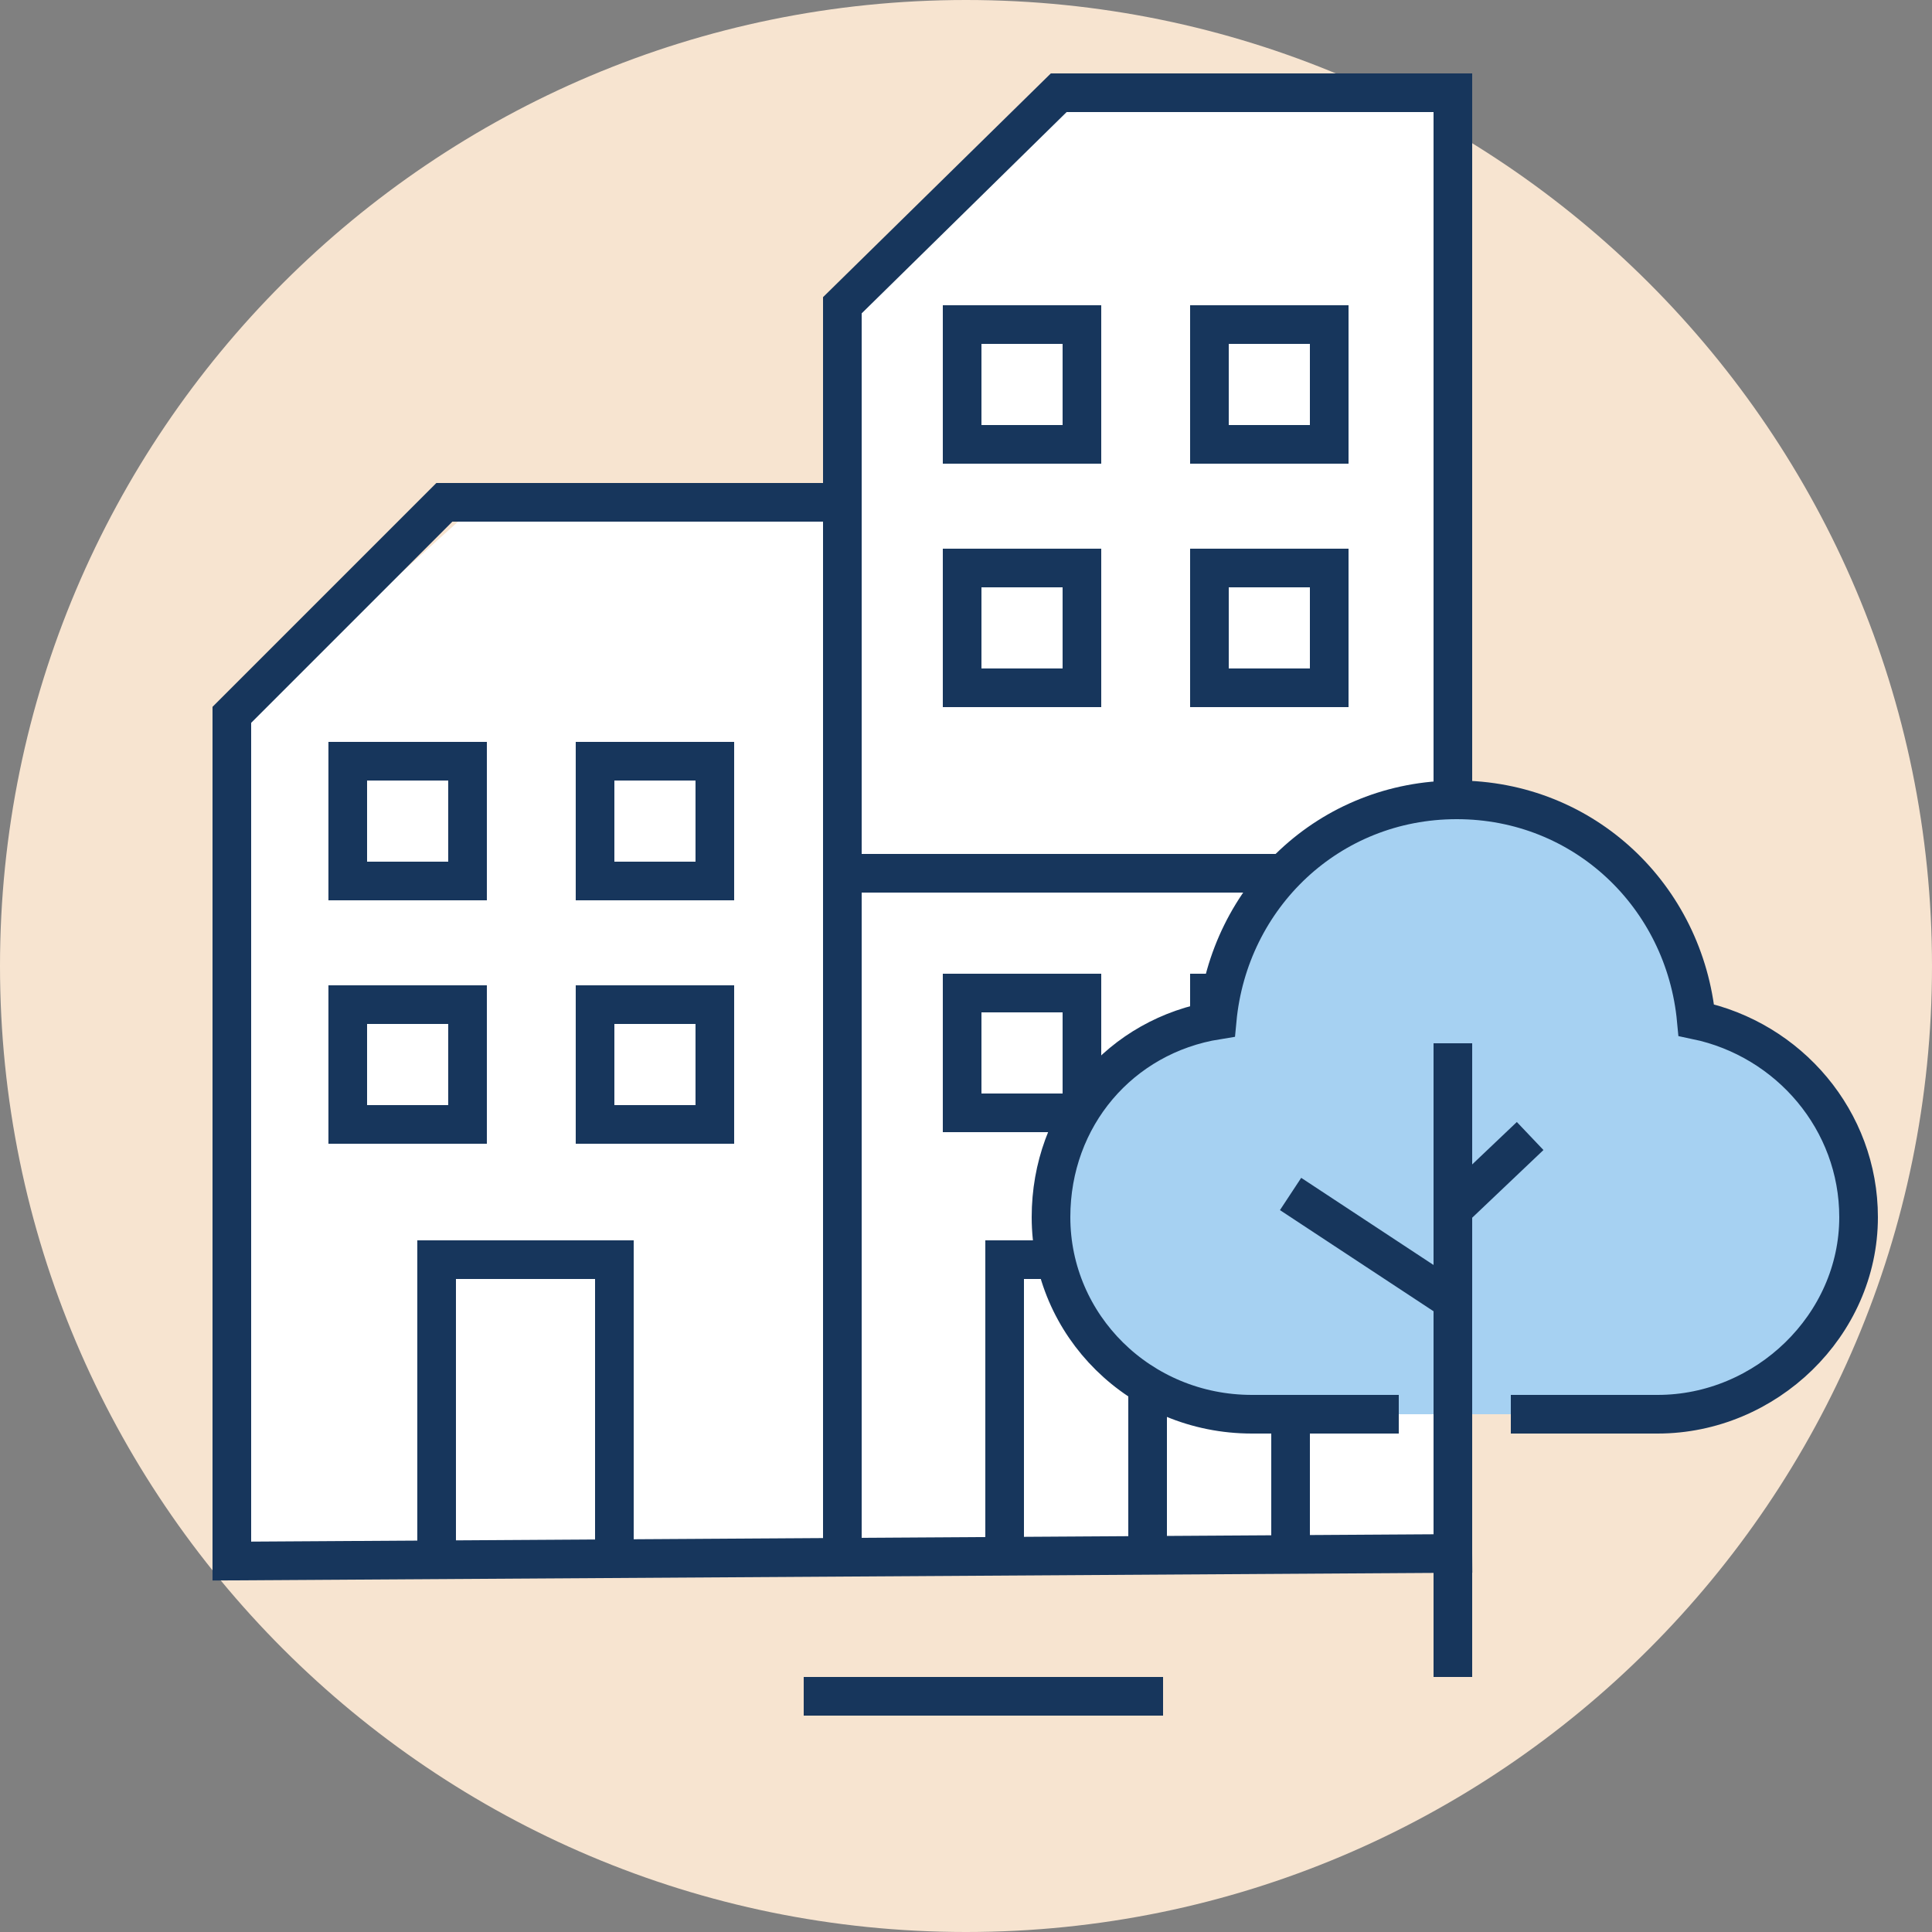 <?xml version="1.0" encoding="utf-8"?>
<!-- Generator: Adobe Illustrator 24.0.1, SVG Export Plug-In . SVG Version: 6.00 Build 0)  -->
<svg version="1.1" id="Ebene_1" xmlns="http://www.w3.org/2000/svg" xmlns:xlink="http://www.w3.org/1999/xlink" x="0px" y="0px"
	 viewBox="0 0 50 50" style="enable-background:new 0 0 50 50;" xml:space="preserve">
<rect x="0" y="0" width="50" height="50" fill="#808080" stroke="none"/>
<style type="text/css">
	.st0{clip-path:url(#SVGID_2_);fill:#F7E4D0;}
	.st1{clip-path:url(#SVGID_2_);fill:#FFFFFF;}
	.st2{fill:none;stroke:#17365C;stroke-miterlimit:10;}
	.st3{clip-path:url(#SVGID_4_);fill:#A6D1F2;}
	.st4{clip-path:url(#SVGID_4_);fill:none;stroke:#17365C;stroke-miterlimit:10;}
</style>
<g>
	<g>
		<defs>
			<rect id="SVGID_1_" width="50" height="50"/>
		</defs>
		<clipPath id="SVGID_2_">
			<use xlink:href="#SVGID_1_"  style="overflow:visible;"/>
		</clipPath>
		<path class="st0" d="M25,0c13.8,0,25,11.2,25,25S38.8,50,25,50S0,38.8,0,25S11.2,0,25,0"/>
		<path class="st1" d="M6.2,40.5c0,0,31.5-0.2,31.5,0c0,0.2,0.1-38.1,0.1-38.1l-10.1,0l-5.5,5.5L22,13.1h-9.7l-6,5.4L6.2,40.5z"/>
	</g>
	<rect x="24.9" y="14.7" class="st2" width="3.1" height="3.1"/>
	<rect x="31.3" y="14.7" class="st2" width="3.1" height="3.1"/>
	<line class="st2" x1="29.7" y1="32.6" x2="29.7" y2="40.5"/>
	<polyline class="st2" points="26,40.5 26,32.6 33.4,32.6 33.4,40.5 	"/>
	<polyline class="st2" points="21.8,40.1 21.8,7.9 27.4,2.4 37.6,2.4 37.6,22.6 	"/>
	<polyline class="st2" points="21.9,22.6 37.6,22.6 37.6,40.1 	"/>
	<rect x="31.3" y="8.4" class="st2" width="3.1" height="3.1"/>
	<rect x="24.9" y="8.4" class="st2" width="3.1" height="3.1"/>
	<rect x="24.9" y="25.7" class="st2" width="3.1" height="3.1"/>
	<rect x="31.3" y="25.7" class="st2" width="3.1" height="3.1"/>
	<polyline class="st2" points="38.1,40.2 6,40.4 6,18.5 11.5,13 21.7,13 	"/>
	<rect x="9" y="26" class="st2" width="3.1" height="3.1"/>
	<rect x="15.4" y="26" class="st2" width="3.1" height="3.1"/>
	<rect x="15.4" y="19.7" class="st2" width="3.1" height="3.1"/>
	<rect x="9" y="19.7" class="st2" width="3.1" height="3.1"/>
	<polyline class="st2" points="11.3,40.5 11.3,32.6 15.9,32.6 15.9,40.5 	"/>
	<g>
		<defs>
			<rect id="SVGID_3_" width="50" height="50"/>
		</defs>
		<clipPath id="SVGID_4_">
			<use xlink:href="#SVGID_3_"  style="overflow:visible;"/>
		</clipPath>
		<path class="st3" d="M39.1,36.6h3.8c2.8,0,5.2-2.3,5.2-5.1c0-2.5-1.8-4.6-4.2-5.1c-0.3-3.2-2.9-5.7-6.2-5.7
			c-3.3,0-5.9,2.5-6.2,5.7c-2.5,0.4-4.3,2.5-4.3,5.1c0,2.8,2.3,5.1,5.2,5.1h3.8"/>
		<path class="st4" d="M39.1,36.6h3.8c2.8,0,5.2-2.3,5.2-5.1c0-2.5-1.8-4.6-4.2-5.1c-0.3-3.2-2.9-5.7-6.2-5.7
			c-3.3,0-5.9,2.5-6.2,5.7c-2.5,0.4-4.3,2.5-4.3,5.1c0,2.8,2.3,5.1,5.2,5.1h3.8"/>
	</g>
	<line class="st2" x1="37.6" y1="27" x2="37.6" y2="43.4"/>
	<line class="st2" x1="33.4" y1="30.9" x2="37.5" y2="33.6"/>
	<line class="st2" x1="37.6" y1="31.3" x2="39.6" y2="29.4"/>
	<line class="st2" x1="30.1" y1="43.9" x2="20.8" y2="43.9"/>
</g>
</svg>
